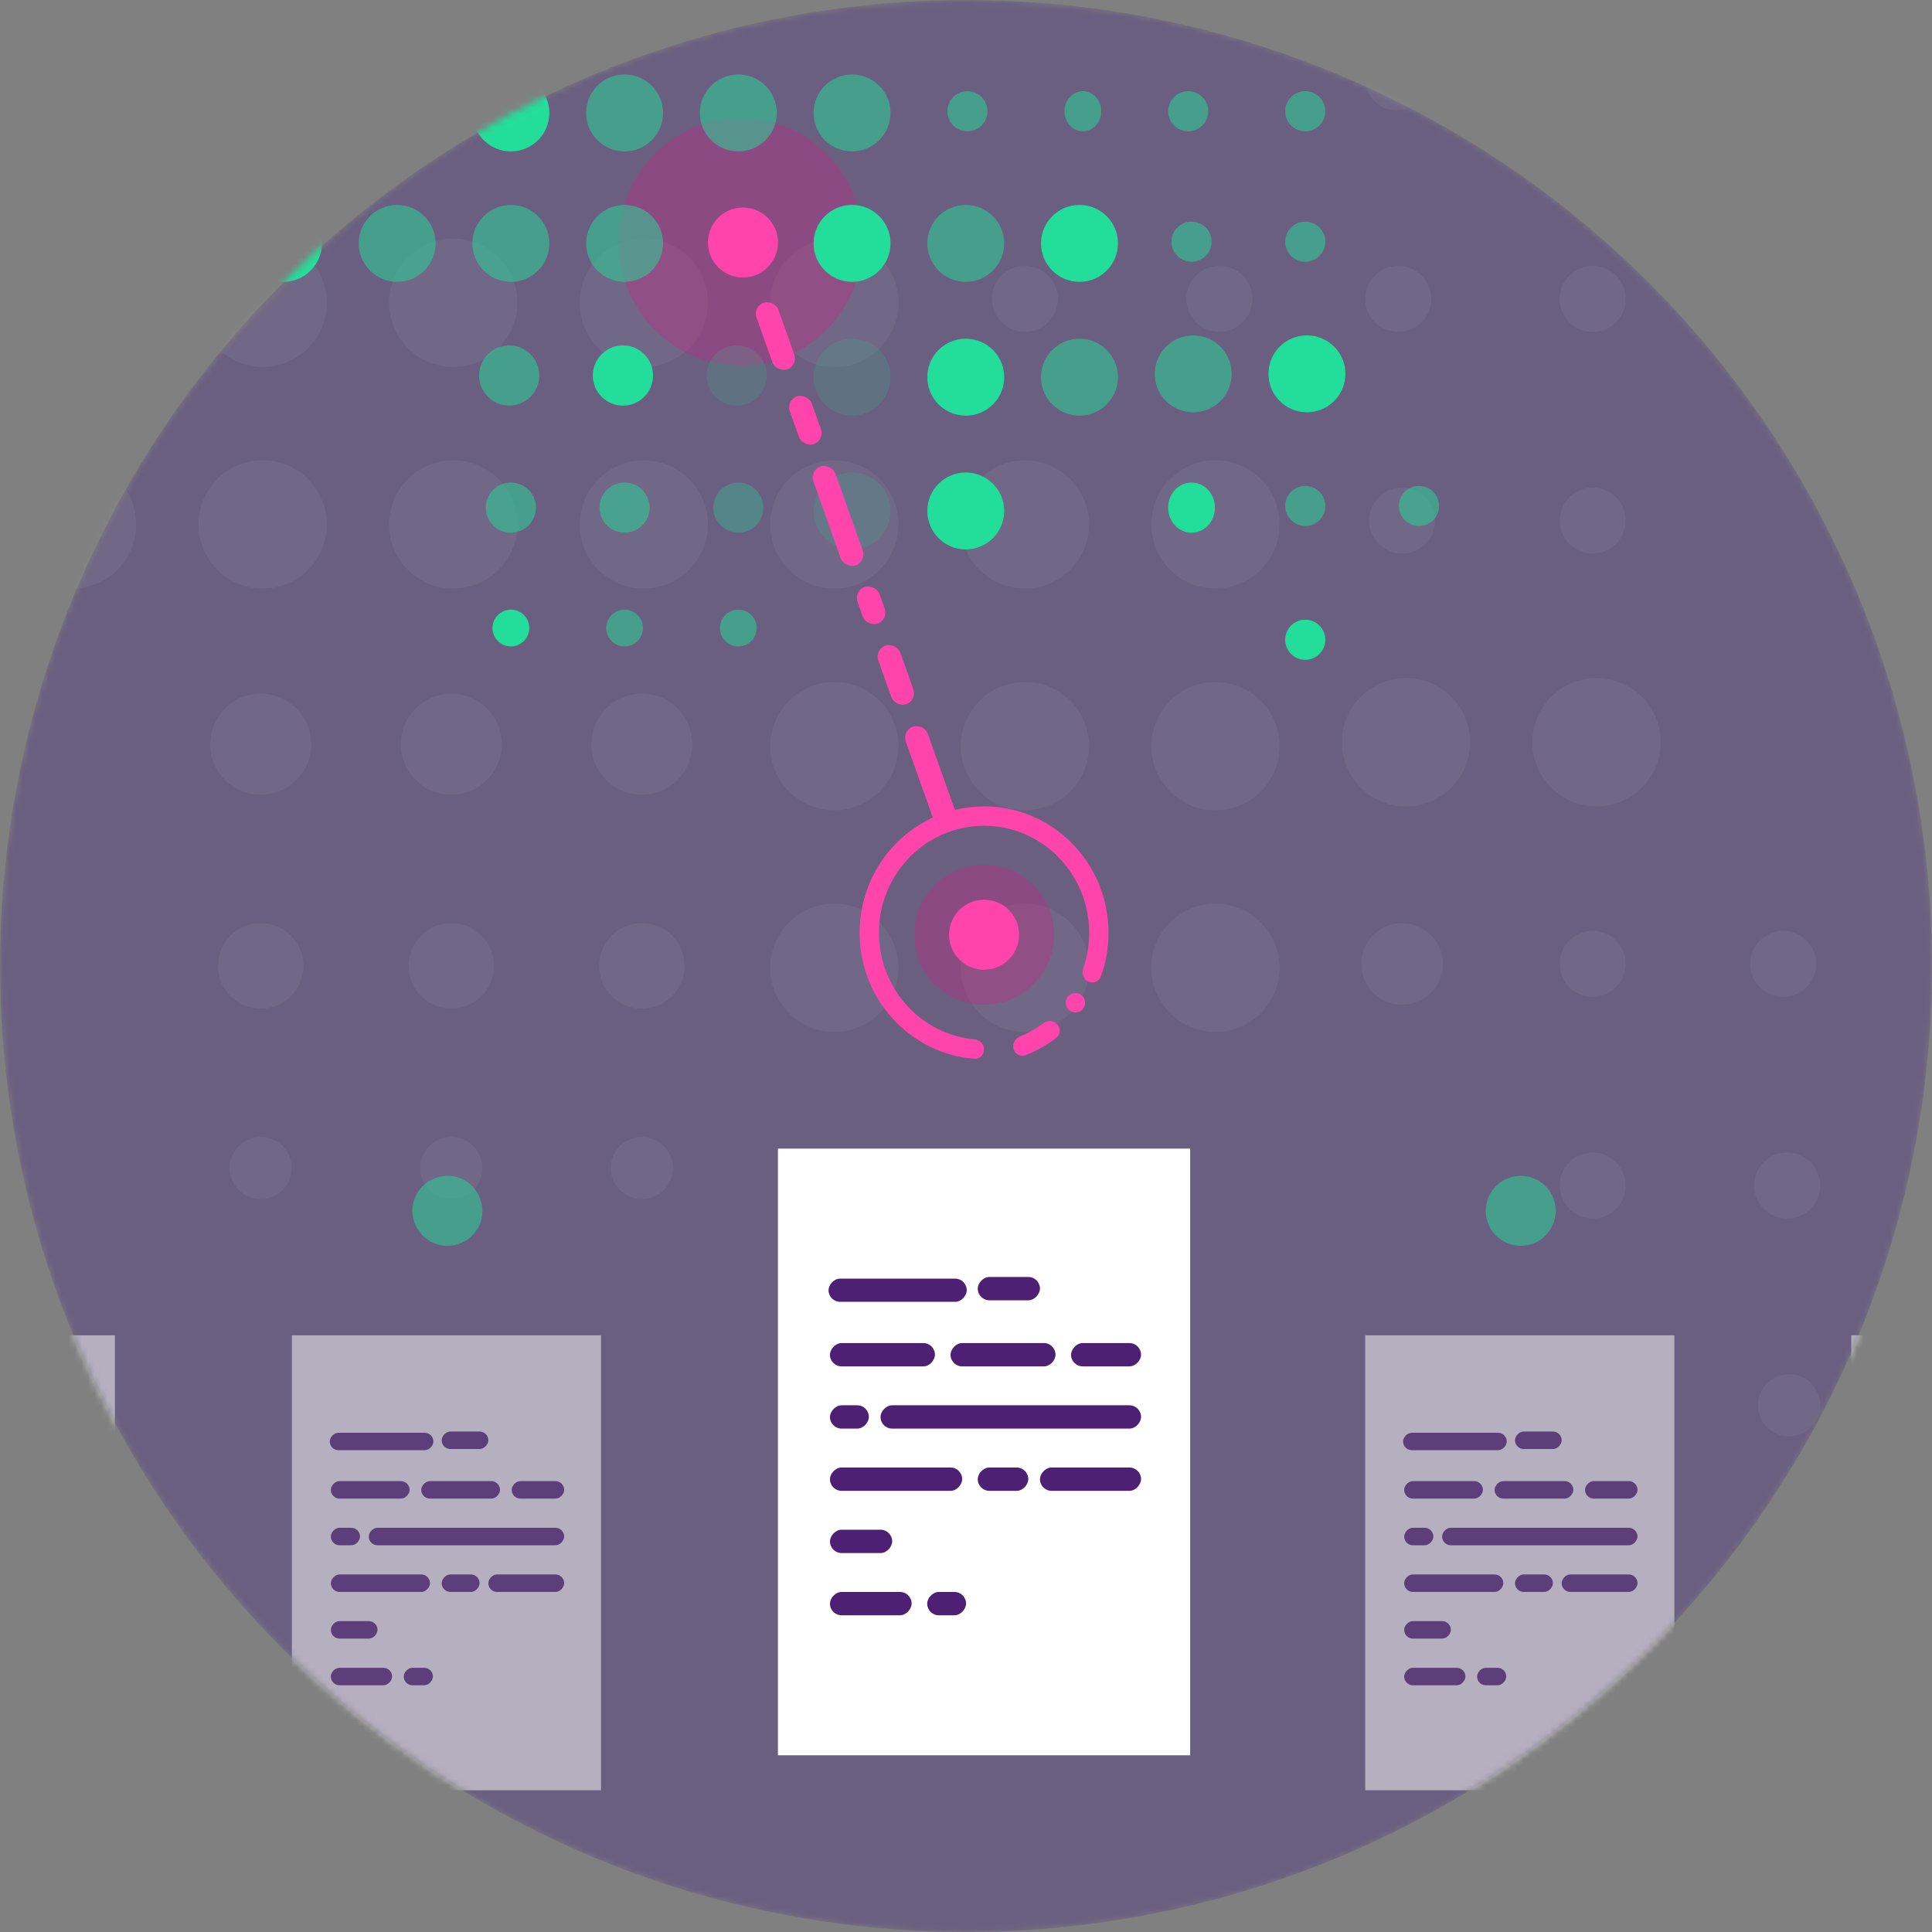 <svg width="296" height="296" viewBox="0 0 296 296" fill="none" xmlns="http://www.w3.org/2000/svg">
<rect x="0" y="0" width="296" height="296" fill="#808080" stroke="none"/>
<mask id="mask0" mask-type="alpha" maskUnits="userSpaceOnUse" x="0" y="0" width="296" height="296">
<circle cx="148" cy="148" r="148" fill="#37127F"/>
<circle cx="148" cy="148" r="148" fill="url(#paint0_linear)"/>
</mask>
<g mask="url(#mask0)">
<circle opacity="0.3" cx="148" cy="148" r="148" fill="url(#paint1_linear)"/>
<g opacity="0.05">
<circle cx="40.243" cy="46.391" r="9.831" fill="white"/>
<circle cx="98.633" cy="46.391" r="9.831" fill="white"/>
<circle cx="69.437" cy="46.391" r="9.831" fill="white"/>
<circle cx="40.243" cy="80.352" r="9.831" fill="white"/>
<circle cx="98.633" cy="80.352" r="9.831" fill="white"/>
<circle cx="69.437" cy="80.352" r="9.831" fill="white"/>
<circle cx="11.049" cy="46.391" r="6.256" fill="white"/>
<circle cx="11.048" cy="80.352" r="9.831" fill="white"/>
<circle cx="273.203" cy="147.678" r="5.064" transform="rotate(-180 273.203 147.678)" fill="white"/>
<circle cx="214.816" cy="147.678" r="6.256" transform="rotate(-180 214.816 147.678)" fill="white"/>
<circle cx="244.01" cy="147.678" r="5.064" transform="rotate(-180 244.01 147.678)" fill="white"/>
<circle cx="274.098" cy="215.302" r="4.766" transform="rotate(-180 274.098 215.302)" fill="white"/>
<circle cx="273.8" cy="181.639" r="5.064" transform="rotate(-180 273.8 181.639)" fill="white"/>
<circle cx="244.01" cy="181.639" r="5.064" transform="rotate(-180 244.01 181.639)" fill="white"/>
<circle cx="214.815" cy="79.756" r="5.064" fill="white"/>
<circle cx="244.011" cy="79.756" r="5.064" fill="white"/>
<circle cx="213.923" cy="12.132" r="4.766" fill="white"/>
<circle cx="214.221" cy="45.795" r="5.064" fill="white"/>
<circle cx="244.011" cy="45.795" r="5.064" fill="white"/>
<circle cx="157.023" cy="45.795" r="5.064" fill="white"/>
<circle cx="186.813" cy="45.795" r="5.064" fill="white"/>
<circle cx="215.412" cy="113.718" r="9.831" fill="white"/>
<circle cx="244.606" cy="113.718" r="9.831" fill="white"/>
<circle cx="127.828" cy="46.391" r="9.831" fill="white"/>
<circle cx="127.828" cy="148.274" r="9.831" fill="white"/>
<circle cx="186.217" cy="148.274" r="9.831" fill="white"/>
<circle cx="157.021" cy="148.274" r="9.831" fill="white"/>
<circle cx="127.828" cy="80.352" r="9.831" fill="white"/>
<circle cx="186.217" cy="80.352" r="9.831" fill="white"/>
<circle cx="157.021" cy="80.352" r="9.831" fill="white"/>
<circle cx="39.946" cy="114.015" r="7.745" fill="white"/>
<circle cx="39.947" cy="147.976" r="6.554" fill="white"/>
<circle cx="39.945" cy="178.958" r="4.766" fill="white"/>
<circle cx="69.141" cy="114.015" r="7.745" fill="white"/>
<circle cx="69.141" cy="147.976" r="6.554" fill="white"/>
<circle cx="69.141" cy="178.958" r="4.766" fill="white"/>
<circle cx="98.337" cy="114.015" r="7.745" fill="white"/>
<circle cx="98.336" cy="147.976" r="6.554" fill="white"/>
<circle cx="98.334" cy="178.958" r="4.766" fill="white"/>
<circle cx="127.828" cy="114.313" r="9.831" fill="white"/>
<circle cx="186.217" cy="114.313" r="9.831" fill="white"/>
<circle cx="157.021" cy="114.313" r="9.831" fill="white"/>
</g>
<ellipse cx="113.466" cy="37.051" rx="18.705" ry="18.961" fill="#DA1884" fill-opacity="0.3"/>
<circle cx="78.271" cy="17.303" r="5.893" fill="#23DE9B"/>
<circle cx="130.541" cy="37.289" r="5.893" fill="#23DE9B"/>
<circle cx="95.437" cy="57.531" r="4.612" fill="#23DE9B"/>
<circle cx="113.117" cy="17.303" r="5.893" fill="#23DE9B" fill-opacity="0.5"/>
<circle cx="95.693" cy="17.303" r="5.893" fill="#23DE9B" fill-opacity="0.5"/>
<circle cx="78.271" cy="37.289" r="5.893" fill="#23DE9B" fill-opacity="0.5"/>
<circle cx="95.693" cy="37.289" r="5.893" fill="#23DE9B" fill-opacity="0.5"/>
<ellipse cx="25.999" cy="17.046" rx="2.819" ry="3.075" fill="#23DE9B" fill-opacity="0.5"/>
<circle cx="60.847" cy="17.303" r="3.843" fill="#23DE9B" fill-opacity="0.5"/>
<circle cx="43.68" cy="17.046" r="3.075" fill="#23DE9B" fill-opacity="0.5"/>
<circle cx="60.847" cy="37.289" r="5.893" fill="#23DE9B" fill-opacity="0.5"/>
<circle cx="43.422" cy="37.289" r="5.893" fill="#23DE9B"/>
<circle cx="25.742" cy="-2.939" r="3.075" fill="#23DE9B" fill-opacity="0.5"/>
<circle cx="43.68" cy="-2.939" r="3.075" fill="#23DE9B"/>
<ellipse cx="217.402" cy="77.517" rx="3.075" ry="3.075" transform="rotate(-180 217.402 77.517)" fill="#23DE9B" fill-opacity="0.5"/>
<ellipse cx="182.554" cy="77.773" rx="3.587" ry="3.843" transform="rotate(-180 182.554 77.773)" fill="#23DE9B"/>
<ellipse cx="199.977" cy="77.517" rx="3.075" ry="3.075" transform="rotate(-180 199.977 77.517)" fill="#23DE9B" fill-opacity="0.5"/>
<ellipse cx="199.977" cy="98.015" rx="3.075" ry="3.075" transform="rotate(-180 199.977 98.015)" fill="#23DE9B"/>
<circle cx="182.556" cy="37.032" r="3.075" fill="#23DE9B" fill-opacity="0.5"/>
<circle cx="199.978" cy="37.032" r="3.075" fill="#23DE9B" fill-opacity="0.5"/>
<circle cx="182.043" cy="17.046" r="3.075" fill="#23DE9B" fill-opacity="0.5"/>
<circle cx="199.978" cy="17.046" r="3.075" fill="#23DE9B" fill-opacity="0.5"/>
<circle cx="148.219" cy="17.046" r="3.075" fill="#23DE9B" fill-opacity="0.5"/>
<ellipse cx="165.901" cy="17.046" rx="2.819" ry="3.075" fill="#23DE9B" fill-opacity="0.5"/>
<circle cx="182.811" cy="57.275" r="5.893" fill="#23DE9B" fill-opacity="0.5"/>
<circle cx="200.234" cy="57.275" r="5.893" fill="#23DE9B"/>
<circle cx="130.541" cy="17.303" r="5.893" fill="#23DE9B" fill-opacity="0.5"/>
<circle cx="147.963" cy="78.285" r="5.893" fill="#23DE9B"/>
<circle cx="165.387" cy="37.289" r="5.893" fill="#23DE9B"/>
<circle cx="147.963" cy="37.289" r="5.893" fill="#23DE9B" fill-opacity="0.5"/>
<circle cx="78.015" cy="57.531" r="4.612" fill="#23DE9B" fill-opacity="0.5"/>
<circle cx="78.271" cy="77.773" r="3.843" fill="#23DE9B" fill-opacity="0.5"/>
<circle cx="78.271" cy="96.221" r="2.819" fill="#23DE9B"/>
<circle cx="95.694" cy="77.773" r="3.843" fill="#23DE9B" fill-opacity="0.5"/>
<circle cx="95.694" cy="96.221" r="2.819" fill="#23DE9B" fill-opacity="0.5"/>
<circle opacity="0.3" cx="112.861" cy="57.531" r="4.612" fill="#23DE9B" fill-opacity="0.5"/>
<circle opacity="0.3" cx="113.117" cy="77.773" r="3.843" fill="#23DE9B"/>
<circle cx="113.115" cy="96.221" r="2.819" fill="#23DE9B" fill-opacity="0.5"/>
<circle opacity="0.3" cx="130.541" cy="57.787" r="5.893" fill="#23DE9B" fill-opacity="0.5"/>
<circle cx="165.387" cy="57.787" r="5.893" fill="#23DE9B" fill-opacity="0.5"/>
<circle cx="147.963" cy="57.787" r="5.893" fill="#23DE9B"/>
<circle opacity="0.3" cx="130.541" cy="78.285" r="5.893" fill="#23DE9B" fill-opacity="0.5"/>
<path d="M119.188 175.979H182.344V268.925H119.188V175.979Z" fill="white"/>
<rect width="10.725" height="3.575" rx="1.787" transform="matrix(-1 0 0 1 174.822 205.769)" fill="#4E2073"/>
<rect width="16.087" height="3.575" rx="1.787" transform="matrix(-1 0 0 1 161.715 205.769)" fill="#4E2073"/>
<rect width="16.087" height="3.575" rx="1.787" transform="matrix(-1 0 0 1 143.244 205.769)" fill="#4E2073"/>
<rect width="39.919" height="3.575" rx="1.787" transform="matrix(-1 0 0 1 174.822 215.302)" fill="#4E2073"/>
<rect width="15.491" height="3.575" rx="1.787" transform="matrix(-1 0 0 1 174.822 224.835)" fill="#4E2073"/>
<rect width="7.745" height="3.575" rx="1.787" transform="matrix(-1 0 0 1 157.543 224.835)" fill="#4E2073"/>
<rect width="20.258" height="3.575" rx="1.787" transform="matrix(-1 0 0 1 147.414 224.835)" fill="#4E2073"/>
<rect width="21.178" height="3.553" rx="1.777" transform="matrix(-1 0 0 1 148.115 195.898)" fill="#4E2073"/>
<rect width="5.958" height="3.575" rx="1.787" transform="matrix(-1 0 0 1 133.116 215.302)" fill="#4E2073"/>
<rect width="9.533" height="3.575" rx="1.787" transform="matrix(-1 0 0 1 159.331 195.641)" fill="#4E2073"/>
<rect width="9.533" height="3.575" rx="1.787" transform="matrix(-1 0 0 1 136.691 234.368)" fill="#4E2073"/>
<rect width="5.958" height="3.575" rx="1.787" transform="matrix(-1 0 0 1 148.01 243.901)" fill="#4E2073"/>
<rect width="12.512" height="3.575" rx="1.787" transform="matrix(-1 0 0 1 139.669 243.901)" fill="#4E2073"/>
<g opacity="0.5">
<path d="M44.713 204.577H92.08V274.287H44.713V204.577Z" fill="white"/>
<rect width="8.043" height="2.681" rx="1.341" transform="matrix(-1 0 0 1 86.436 226.92)" fill="#4E2073"/>
<rect width="12.065" height="2.681" rx="1.341" transform="matrix(-1 0 0 1 76.606 226.92)" fill="#4E2073"/>
<rect width="12.065" height="2.681" rx="1.341" transform="matrix(-1 0 0 1 62.755 226.92)" fill="#4E2073"/>
<rect width="29.939" height="2.681" rx="1.341" transform="matrix(-1 0 0 1 86.436 234.069)" fill="#4E2073"/>
<rect width="11.618" height="2.681" rx="1.341" transform="matrix(-1 0 0 1 86.436 241.219)" fill="#4E2073"/>
<rect width="5.809" height="2.681" rx="1.341" transform="matrix(-1 0 0 1 73.478 241.219)" fill="#4E2073"/>
<rect width="15.193" height="2.681" rx="1.341" transform="matrix(-1 0 0 1 65.881 241.219)" fill="#4E2073"/>
<rect width="15.884" height="2.665" rx="1.333" transform="matrix(-1 0 0 1 66.405 219.516)" fill="#4E2073"/>
<rect width="4.469" height="2.681" rx="1.341" transform="matrix(-1 0 0 1 55.157 234.069)" fill="#4E2073"/>
<rect width="7.15" height="2.681" rx="1.341" transform="matrix(-1 0 0 1 74.819 219.323)" fill="#4E2073"/>
<rect width="7.15" height="2.681" rx="1.341" transform="matrix(-1 0 0 1 57.839 248.369)" fill="#4E2073"/>
<rect width="4.469" height="2.681" rx="1.341" transform="matrix(-1 0 0 1 66.328 255.519)" fill="#4E2073"/>
<rect width="9.384" height="2.681" rx="1.341" transform="matrix(-1 0 0 1 60.073 255.519)" fill="#4E2073"/>
</g>
<g opacity="0.5">
<path d="M209.157 204.577H256.523V274.287H209.157V204.577Z" fill="white"/>
<rect width="8.043" height="2.681" rx="1.341" transform="matrix(-1 0 0 1 250.88 226.92)" fill="#4E2073"/>
<rect width="12.065" height="2.681" rx="1.341" transform="matrix(-1 0 0 1 241.05 226.92)" fill="#4E2073"/>
<rect width="12.065" height="2.681" rx="1.341" transform="matrix(-1 0 0 1 227.197 226.92)" fill="#4E2073"/>
<rect width="29.939" height="2.681" rx="1.341" transform="matrix(-1 0 0 1 250.88 234.069)" fill="#4E2073"/>
<rect width="11.618" height="2.681" rx="1.341" transform="matrix(-1 0 0 1 250.88 241.219)" fill="#4E2073"/>
<rect width="5.809" height="2.681" rx="1.341" transform="matrix(-1 0 0 1 237.921 241.219)" fill="#4E2073"/>
<rect width="15.193" height="2.681" rx="1.341" transform="matrix(-1 0 0 1 230.325 241.219)" fill="#4E2073"/>
<rect width="15.884" height="2.665" rx="1.333" transform="matrix(-1 0 0 1 230.849 219.516)" fill="#4E2073"/>
<rect width="4.469" height="2.681" rx="1.341" transform="matrix(-1 0 0 1 219.601 234.069)" fill="#4E2073"/>
<rect width="7.15" height="2.681" rx="1.341" transform="matrix(-1 0 0 1 239.261 219.323)" fill="#4E2073"/>
<rect width="7.15" height="2.681" rx="1.341" transform="matrix(-1 0 0 1 222.281 248.369)" fill="#4E2073"/>
<rect width="4.469" height="2.681" rx="1.341" transform="matrix(-1 0 0 1 230.771 255.519)" fill="#4E2073"/>
<rect width="9.384" height="2.681" rx="1.341" transform="matrix(-1 0 0 1 224.517 255.519)" fill="#4E2073"/>
</g>
<circle cx="150.766" cy="143.209" r="10.725" fill="#DA1884" fill-opacity="0.3"/>
<circle cx="150.768" cy="143.209" r="5.362" fill="#FF44AC"/>
<path d="M166.871 142.911C166.871 133.817 159.622 126.514 150.766 126.514C141.91 126.514 134.662 133.817 134.662 142.911C134.662 151.492 141.115 158.478 149.284 159.239C150.1 159.315 150.766 159.972 150.766 160.791C150.766 161.611 150.1 162.281 149.283 162.217C139.446 161.448 131.7 153.098 131.7 142.911C131.7 132.217 140.236 123.547 150.766 123.547C161.296 123.547 169.832 132.217 169.832 142.911C169.832 145.274 169.415 147.538 168.652 149.631C168.398 150.331 167.627 150.676 166.916 150.453C166.069 150.189 165.655 149.238 165.947 148.4C166.545 146.686 166.871 144.839 166.871 142.911Z" fill="#FF44AC"/>
<path d="M156.253 158.808C157.503 158.291 158.708 157.612 159.837 156.77C160.499 156.277 161.439 156.325 161.989 156.941C162.538 157.557 162.487 158.506 161.832 159.008C160.366 160.131 158.786 161.018 157.14 161.672C156.443 161.949 155.667 161.601 155.357 160.917C154.987 160.102 155.425 159.151 156.253 158.808Z" fill="#FF44AC"/>
<circle cx="164.768" cy="153.636" r="1.49" fill="#FF44AC"/>
<circle opacity="0.5" cx="68.546" cy="185.511" r="5.362" fill="#23DE9B"/>
<circle opacity="0.5" cx="232.988" cy="185.511" r="5.362" fill="#23DE9B"/>
<g opacity="0.5">
<path d="M283.633 204.577H331V274.287H283.633V204.577Z" fill="white"/>
<rect width="12.065" height="2.681" rx="1.341" transform="matrix(-1 0 0 1 301.674 226.92)" fill="#4E2073"/>
<rect width="29.939" height="2.681" rx="1.341" transform="matrix(-1 0 0 1 325.356 234.069)" fill="#4E2073"/>
<rect width="15.193" height="2.681" rx="1.341" transform="matrix(-1 0 0 1 304.802 241.219)" fill="#4E2073"/>
<rect width="15.884" height="2.665" rx="1.333" transform="matrix(-1 0 0 1 305.326 219.517)" fill="#4E2073"/>
<rect width="4.469" height="2.681" rx="1.341" transform="matrix(-1 0 0 1 294.078 234.069)" fill="#4E2073"/>
<rect width="7.15" height="2.681" rx="1.341" transform="matrix(-1 0 0 1 296.758 248.369)" fill="#4E2073"/>
<rect width="9.384" height="2.681" rx="1.341" transform="matrix(-1 0 0 1 298.994 255.519)" fill="#4E2073"/>
</g>
<g opacity="0.5">
<path d="M-29.763 204.577H17.604V274.287H-29.763V204.577Z" fill="white"/>
<rect width="8.043" height="2.681" rx="1.341" transform="matrix(-1 0 0 1 11.96 226.92)" fill="#4E2073"/>
<rect width="12.065" height="2.681" rx="1.341" transform="matrix(-1 0 0 1 2.131 226.92)" fill="#4E2073"/>
<rect width="29.939" height="2.681" rx="1.341" transform="matrix(-1 0 0 1 11.96 234.069)" fill="#4E2073"/>
<rect width="11.618" height="2.681" rx="1.341" transform="matrix(-1 0 0 1 11.96 241.219)" fill="#4E2073"/>
<rect width="7.15" height="2.681" rx="1.341" transform="matrix(-1 0 0 1 0.343 219.323)" fill="#4E2073"/>
</g>
<rect width="16.087" height="3.575" rx="1.787" transform="matrix(-0.335 -0.942 -0.942 0.335 146.935 125.886)" fill="#FF44AC"/>
<rect width="16.087" height="3.575" rx="1.787" transform="matrix(-0.335 -0.942 -0.942 0.335 132.776 86.022)" fill="#FF44AC"/>
<rect width="7.745" height="3.575" rx="1.787" transform="matrix(-0.335 -0.942 -0.942 0.335 126.373 67.432)" fill="#FF44AC"/>
<rect width="10.835" height="3.553" rx="1.777" transform="matrix(-0.335 -0.942 -0.942 0.335 122.287 55.994)" fill="#FF44AC"/>
<rect width="5.958" height="3.575" rx="1.787" transform="matrix(-0.335 -0.942 -0.942 0.335 136.144 94.943)" fill="#FF44AC"/>
<rect width="9.533" height="3.575" rx="1.787" transform="matrix(-0.335 -0.942 -0.942 0.335 140.53 107.295)" fill="#FF44AC"/>
<circle cx="113.826" cy="37.156" r="5.362" fill="#FF44AC"/>
</g>
<defs>
<linearGradient id="paint0_linear" x1="232.869" y1="671.207" x2="-133.639" y2="452.178" gradientUnits="userSpaceOnUse">
<stop offset="0.002" stop-color="#DA1884"/>
<stop offset="1" stop-color="#DA1884" stop-opacity="0"/>
</linearGradient>
<linearGradient id="paint1_linear" x1="232.869" y1="671.207" x2="-444.329" y2="712.609" gradientUnits="userSpaceOnUse">
<stop offset="0.002" stop-color="#37127F"/>
<stop offset="1" stop-color="#37127F"/>
</linearGradient>
</defs>
</svg>
